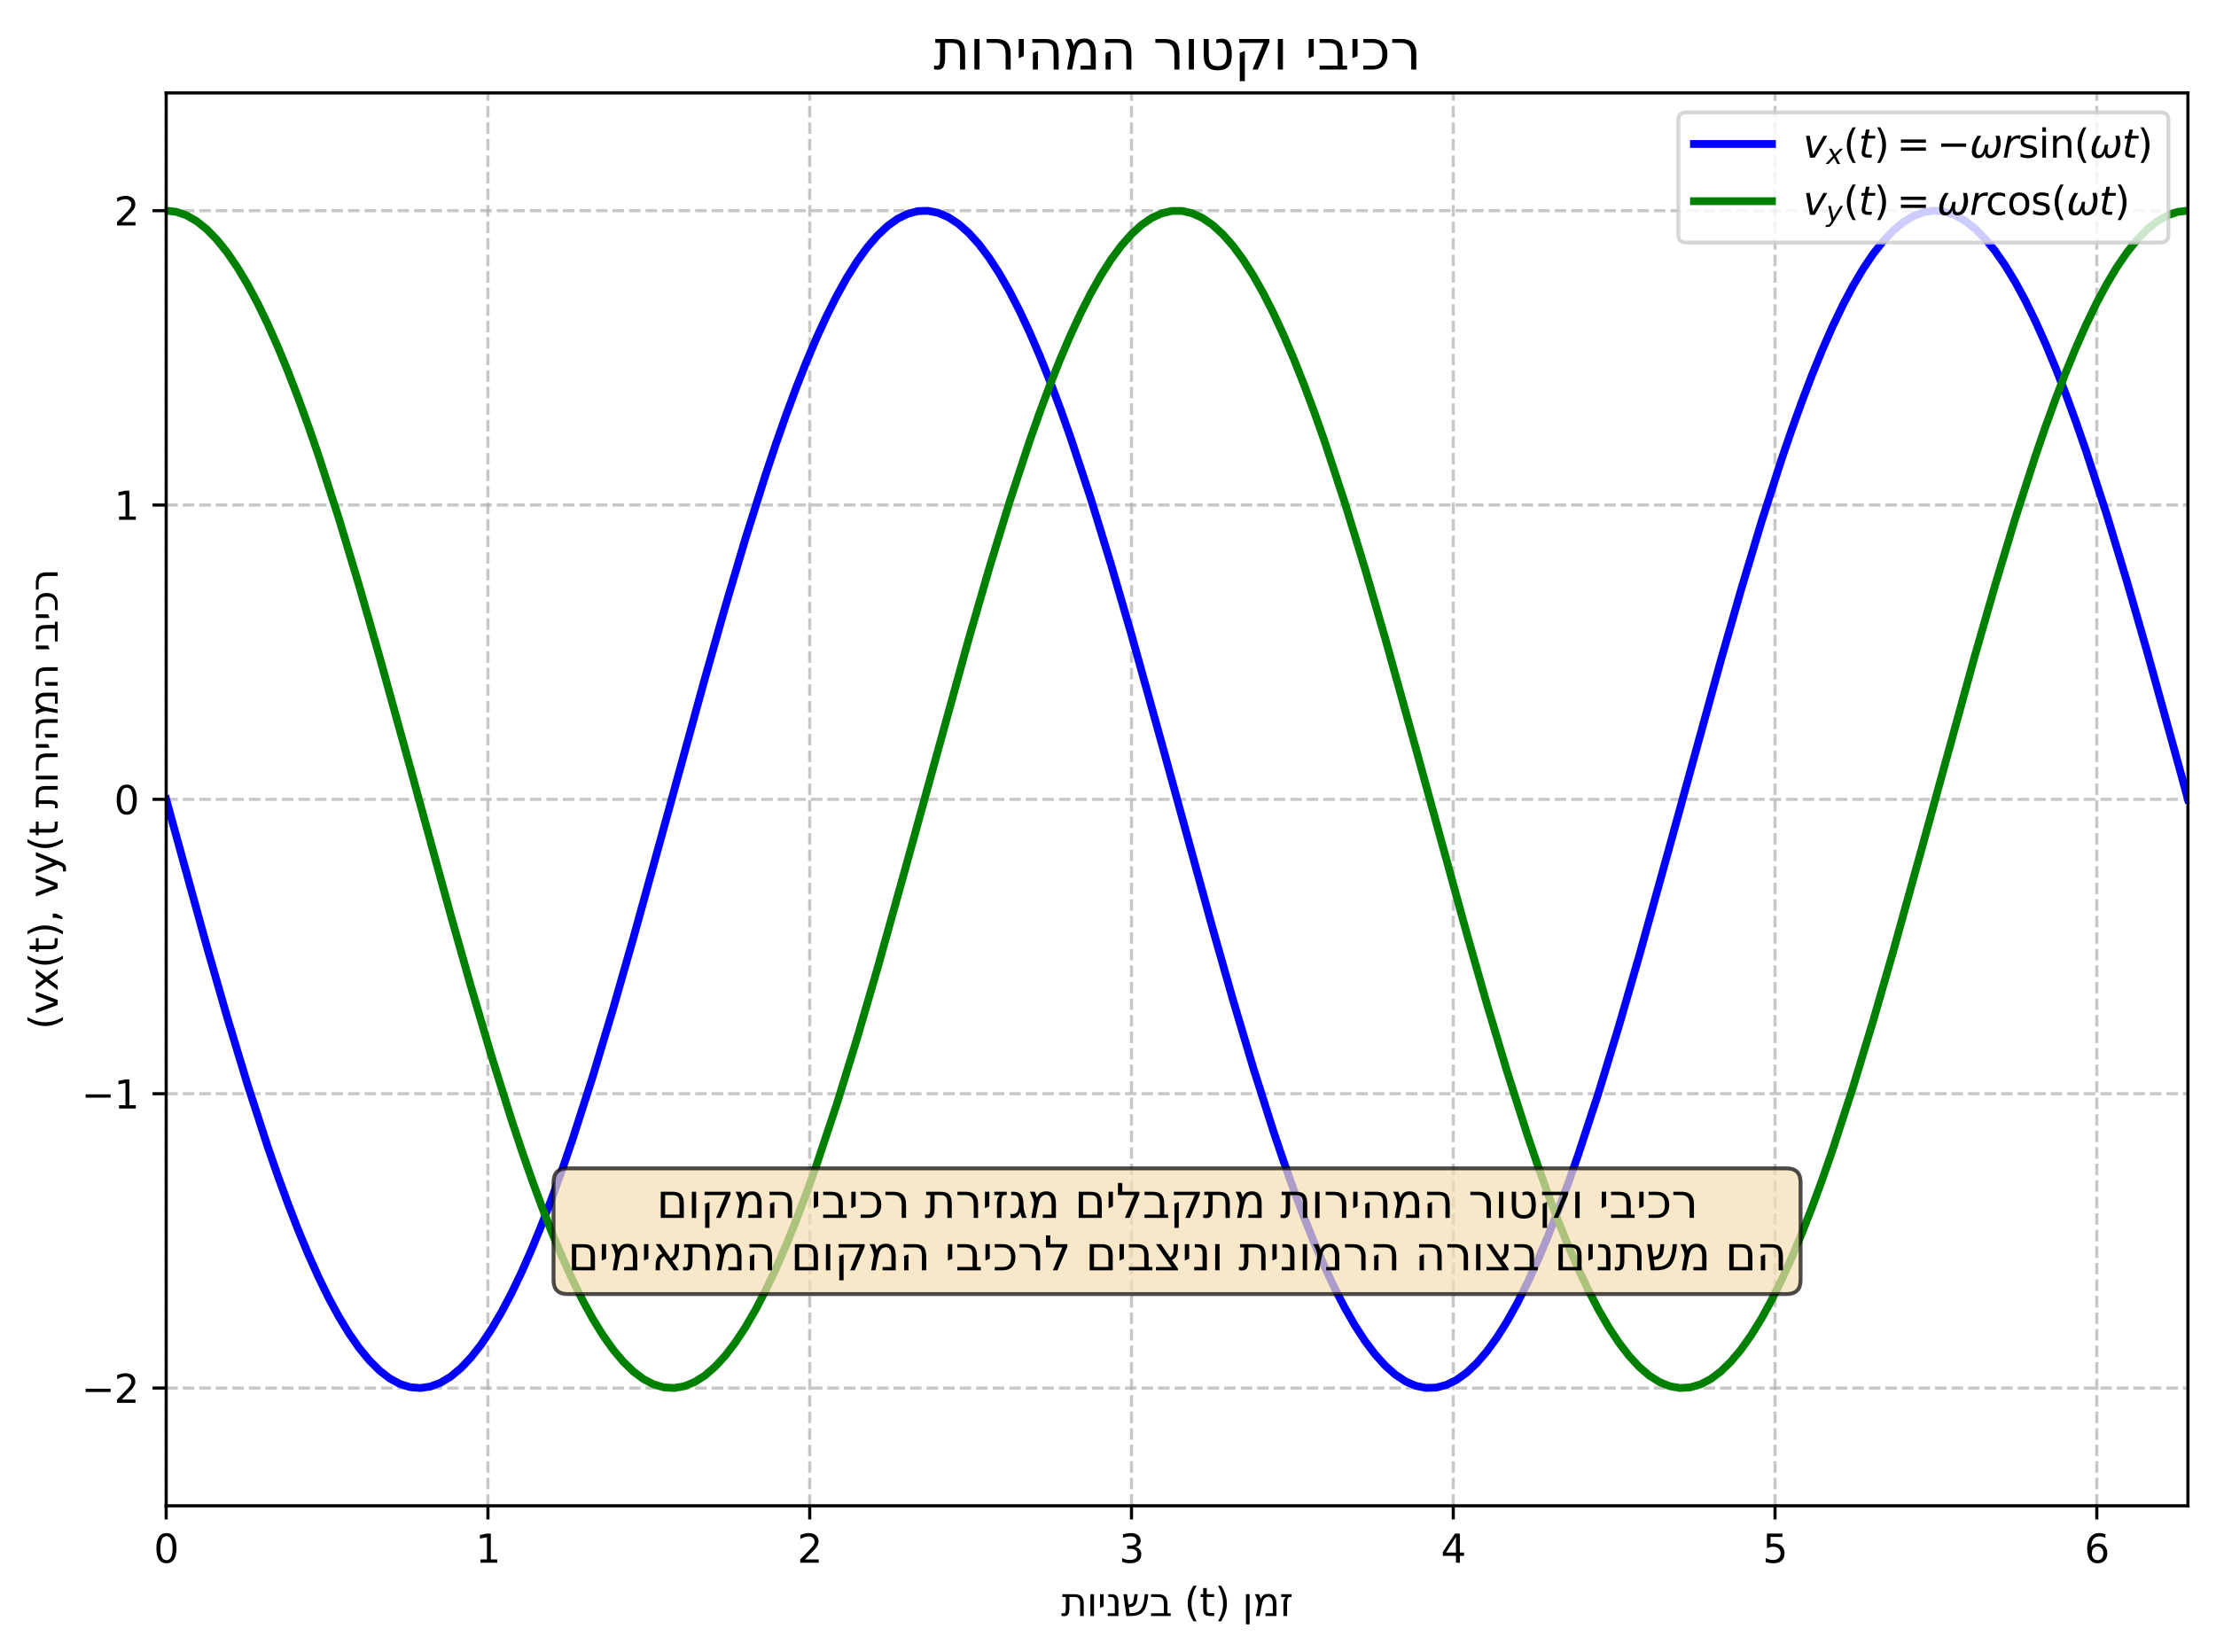 <?xml version="1.0" encoding="utf-8" standalone="no"?>
<!DOCTYPE svg PUBLIC "-//W3C//DTD SVG 1.1//EN"
  "http://www.w3.org/Graphics/SVG/1.1/DTD/svg11.dtd">
<svg xmlns:xlink="http://www.w3.org/1999/xlink" width="568.38pt" height="423.834pt" viewBox="0 0 568.38 423.834" xmlns="http://www.w3.org/2000/svg" version="1.1">
 <defs>
  <style type="text/css">*{stroke-linejoin: round; stroke-linecap: butt}</style>
 </defs>
 <g id="figure_1">
  <g id="patch_1">
   <path d="M 0 423.834 
L 568.38 423.834 
L 568.38 0 
L 0 0 
z
" style="fill: #ffffff"/>
  </g>
  <g id="axes_1">
   <g id="patch_2">
    <path d="M 42.62 386.278 
L 561.18 386.278 
L 561.18 23.838 
L 42.62 23.838 
z
" style="fill: #ffffff"/>
   </g>
   <g id="matplotlib.axis_1">
    <g id="xtick_1">
     <g id="line2d_1">
      <path d="M 42.62 386.278 
L 42.62 23.838 
" clip-path="url(#p54d5c8f6b5)" style="fill: none; stroke-dasharray: 2.96,1.28; stroke-dashoffset: 0; stroke: #b0b0b0; stroke-opacity: 0.7; stroke-width: 0.8"/>
     </g>
     <g id="line2d_2">
      <defs>
       <path id="md431abc8dc" d="M 0 0 
L 0 3.5 
" style="stroke: #000000; stroke-width: 0.8"/>
      </defs>
      <g>
       <use xlink:href="#md431abc8dc" x="42.62" y="386.278" style="stroke: #000000; stroke-width: 0.8"/>
      </g>
     </g>
     <g id="text_1">
      <!-- 0 -->
      <g transform="translate(39.439 400.876) scale(0.1 -0.1)">
       <defs>
        <path id="DejaVuSans-30" d="M 2034 4250 
Q 1547 4250 1301 3770 
Q 1056 3291 1056 2328 
Q 1056 1369 1301 889 
Q 1547 409 2034 409 
Q 2525 409 2770 889 
Q 3016 1369 3016 2328 
Q 3016 3291 2770 3770 
Q 2525 4250 2034 4250 
z
M 2034 4750 
Q 2819 4750 3233 4129 
Q 3647 3509 3647 2328 
Q 3647 1150 3233 529 
Q 2819 -91 2034 -91 
Q 1250 -91 836 529 
Q 422 1150 422 2328 
Q 422 3509 836 4129 
Q 1250 4750 2034 4750 
z
" transform="scale(0.016)"/>
       </defs>
       <use xlink:href="#DejaVuSans-30"/>
      </g>
     </g>
    </g>
    <g id="xtick_2">
     <g id="line2d_3">
      <path d="M 125.152 386.278 
L 125.152 23.838 
" clip-path="url(#p54d5c8f6b5)" style="fill: none; stroke-dasharray: 2.96,1.28; stroke-dashoffset: 0; stroke: #b0b0b0; stroke-opacity: 0.7; stroke-width: 0.8"/>
     </g>
     <g id="line2d_4">
      <g>
       <use xlink:href="#md431abc8dc" x="125.152" y="386.278" style="stroke: #000000; stroke-width: 0.8"/>
      </g>
     </g>
     <g id="text_2">
      <!-- 1 -->
      <g transform="translate(121.97 400.876) scale(0.1 -0.1)">
       <defs>
        <path id="DejaVuSans-31" d="M 794 531 
L 1825 531 
L 1825 4091 
L 703 3866 
L 703 4441 
L 1819 4666 
L 2450 4666 
L 2450 531 
L 3481 531 
L 3481 0 
L 794 0 
L 794 531 
z
" transform="scale(0.016)"/>
       </defs>
       <use xlink:href="#DejaVuSans-31"/>
      </g>
     </g>
    </g>
    <g id="xtick_3">
     <g id="line2d_5">
      <path d="M 207.683 386.278 
L 207.683 23.838 
" clip-path="url(#p54d5c8f6b5)" style="fill: none; stroke-dasharray: 2.96,1.28; stroke-dashoffset: 0; stroke: #b0b0b0; stroke-opacity: 0.7; stroke-width: 0.8"/>
     </g>
     <g id="line2d_6">
      <g>
       <use xlink:href="#md431abc8dc" x="207.683" y="386.278" style="stroke: #000000; stroke-width: 0.8"/>
      </g>
     </g>
     <g id="text_3">
      <!-- 2 -->
      <g transform="translate(204.502 400.876) scale(0.1 -0.1)">
       <defs>
        <path id="DejaVuSans-32" d="M 1228 531 
L 3431 531 
L 3431 0 
L 469 0 
L 469 531 
Q 828 903 1448 1529 
Q 2069 2156 2228 2338 
Q 2531 2678 2651 2914 
Q 2772 3150 2772 3378 
Q 2772 3750 2511 3984 
Q 2250 4219 1831 4219 
Q 1534 4219 1204 4116 
Q 875 4013 500 3803 
L 500 4441 
Q 881 4594 1212 4672 
Q 1544 4750 1819 4750 
Q 2544 4750 2975 4387 
Q 3406 4025 3406 3419 
Q 3406 3131 3298 2873 
Q 3191 2616 2906 2266 
Q 2828 2175 2409 1742 
Q 1991 1309 1228 531 
z
" transform="scale(0.016)"/>
       </defs>
       <use xlink:href="#DejaVuSans-32"/>
      </g>
     </g>
    </g>
    <g id="xtick_4">
     <g id="line2d_7">
      <path d="M 290.214 386.278 
L 290.214 23.838 
" clip-path="url(#p54d5c8f6b5)" style="fill: none; stroke-dasharray: 2.96,1.28; stroke-dashoffset: 0; stroke: #b0b0b0; stroke-opacity: 0.7; stroke-width: 0.8"/>
     </g>
     <g id="line2d_8">
      <g>
       <use xlink:href="#md431abc8dc" x="290.214" y="386.278" style="stroke: #000000; stroke-width: 0.8"/>
      </g>
     </g>
     <g id="text_4">
      <!-- 3 -->
      <g transform="translate(287.033 400.876) scale(0.1 -0.1)">
       <defs>
        <path id="DejaVuSans-33" d="M 2597 2516 
Q 3050 2419 3304 2112 
Q 3559 1806 3559 1356 
Q 3559 666 3084 287 
Q 2609 -91 1734 -91 
Q 1441 -91 1130 -33 
Q 819 25 488 141 
L 488 750 
Q 750 597 1062 519 
Q 1375 441 1716 441 
Q 2309 441 2620 675 
Q 2931 909 2931 1356 
Q 2931 1769 2642 2001 
Q 2353 2234 1838 2234 
L 1294 2234 
L 1294 2753 
L 1863 2753 
Q 2328 2753 2575 2939 
Q 2822 3125 2822 3475 
Q 2822 3834 2567 4026 
Q 2313 4219 1838 4219 
Q 1578 4219 1281 4162 
Q 984 4106 628 3988 
L 628 4550 
Q 988 4650 1302 4700 
Q 1616 4750 1894 4750 
Q 2613 4750 3031 4423 
Q 3450 4097 3450 3541 
Q 3450 3153 3228 2886 
Q 3006 2619 2597 2516 
z
" transform="scale(0.016)"/>
       </defs>
       <use xlink:href="#DejaVuSans-33"/>
      </g>
     </g>
    </g>
    <g id="xtick_5">
     <g id="line2d_9">
      <path d="M 372.746 386.278 
L 372.746 23.838 
" clip-path="url(#p54d5c8f6b5)" style="fill: none; stroke-dasharray: 2.96,1.28; stroke-dashoffset: 0; stroke: #b0b0b0; stroke-opacity: 0.7; stroke-width: 0.8"/>
     </g>
     <g id="line2d_10">
      <g>
       <use xlink:href="#md431abc8dc" x="372.746" y="386.278" style="stroke: #000000; stroke-width: 0.8"/>
      </g>
     </g>
     <g id="text_5">
      <!-- 4 -->
      <g transform="translate(369.565 400.876) scale(0.1 -0.1)">
       <defs>
        <path id="DejaVuSans-34" d="M 2419 4116 
L 825 1625 
L 2419 1625 
L 2419 4116 
z
M 2253 4666 
L 3047 4666 
L 3047 1625 
L 3713 1625 
L 3713 1100 
L 3047 1100 
L 3047 0 
L 2419 0 
L 2419 1100 
L 313 1100 
L 313 1709 
L 2253 4666 
z
" transform="scale(0.016)"/>
       </defs>
       <use xlink:href="#DejaVuSans-34"/>
      </g>
     </g>
    </g>
    <g id="xtick_6">
     <g id="line2d_11">
      <path d="M 455.277 386.278 
L 455.277 23.838 
" clip-path="url(#p54d5c8f6b5)" style="fill: none; stroke-dasharray: 2.96,1.28; stroke-dashoffset: 0; stroke: #b0b0b0; stroke-opacity: 0.7; stroke-width: 0.8"/>
     </g>
     <g id="line2d_12">
      <g>
       <use xlink:href="#md431abc8dc" x="455.277" y="386.278" style="stroke: #000000; stroke-width: 0.8"/>
      </g>
     </g>
     <g id="text_6">
      <!-- 5 -->
      <g transform="translate(452.096 400.876) scale(0.1 -0.1)">
       <defs>
        <path id="DejaVuSans-35" d="M 691 4666 
L 3169 4666 
L 3169 4134 
L 1269 4134 
L 1269 2991 
Q 1406 3038 1543 3061 
Q 1681 3084 1819 3084 
Q 2600 3084 3056 2656 
Q 3513 2228 3513 1497 
Q 3513 744 3044 326 
Q 2575 -91 1722 -91 
Q 1428 -91 1123 -41 
Q 819 9 494 109 
L 494 744 
Q 775 591 1075 516 
Q 1375 441 1709 441 
Q 2250 441 2565 725 
Q 2881 1009 2881 1497 
Q 2881 1984 2565 2268 
Q 2250 2553 1709 2553 
Q 1456 2553 1204 2497 
Q 953 2441 691 2322 
L 691 4666 
z
" transform="scale(0.016)"/>
       </defs>
       <use xlink:href="#DejaVuSans-35"/>
      </g>
     </g>
    </g>
    <g id="xtick_7">
     <g id="line2d_13">
      <path d="M 537.809 386.278 
L 537.809 23.838 
" clip-path="url(#p54d5c8f6b5)" style="fill: none; stroke-dasharray: 2.96,1.28; stroke-dashoffset: 0; stroke: #b0b0b0; stroke-opacity: 0.7; stroke-width: 0.8"/>
     </g>
     <g id="line2d_14">
      <g>
       <use xlink:href="#md431abc8dc" x="537.809" y="386.278" style="stroke: #000000; stroke-width: 0.8"/>
      </g>
     </g>
     <g id="text_7">
      <!-- 6 -->
      <g transform="translate(534.627 400.876) scale(0.1 -0.1)">
       <defs>
        <path id="DejaVuSans-36" d="M 2113 2584 
Q 1688 2584 1439 2293 
Q 1191 2003 1191 1497 
Q 1191 994 1439 701 
Q 1688 409 2113 409 
Q 2538 409 2786 701 
Q 3034 994 3034 1497 
Q 3034 2003 2786 2293 
Q 2538 2584 2113 2584 
z
M 3366 4563 
L 3366 3988 
Q 3128 4100 2886 4159 
Q 2644 4219 2406 4219 
Q 1781 4219 1451 3797 
Q 1122 3375 1075 2522 
Q 1259 2794 1537 2939 
Q 1816 3084 2150 3084 
Q 2853 3084 3261 2657 
Q 3669 2231 3669 1497 
Q 3669 778 3244 343 
Q 2819 -91 2113 -91 
Q 1303 -91 875 529 
Q 447 1150 447 2328 
Q 447 3434 972 4092 
Q 1497 4750 2381 4750 
Q 2619 4750 2861 4703 
Q 3103 4656 3366 4563 
z
" transform="scale(0.016)"/>
       </defs>
       <use xlink:href="#DejaVuSans-36"/>
      </g>
     </g>
    </g>
    <g id="text_8">
     <!-- תוינשב (t) ןמז -->
     <g transform="translate(272.169 414.554) scale(0.1 -0.1)">
      <defs>
       <path id="DejaVuSans-5ea" d="M 3625 1894 
L 3625 0 
L 3044 0 
L 3044 1900 
Q 3044 2131 3028 2286 
Q 3013 2441 2956 2598 
Q 2900 2756 2800 2847 
Q 2700 2938 2525 2995 
Q 2350 3053 2100 3053 
L 1331 3053 
L 1331 1294 
Q 1331 625 1139 300 
Q 947 -25 472 -25 
Q 306 -25 63 25 
L 63 472 
Q 266 428 384 428 
Q 606 428 678 606 
Q 750 784 750 1294 
L 750 3053 
L 209 3053 
L 209 3500 
L 2100 3500 
Q 2547 3500 2848 3395 
Q 3150 3291 3319 3075 
Q 3488 2859 3556 2578 
Q 3625 2297 3625 1894 
z
" transform="scale(0.016)"/>
       <path id="DejaVuSans-5d5" d="M 1163 3500 
L 1163 0 
L 581 0 
L 581 3500 
L 1163 3500 
z
" transform="scale(0.016)"/>
       <path id="DejaVuSans-5d9" d="M 1006 3500 
L 1006 1544 
L 425 1306 
L 425 3500 
L 1006 3500 
z
" transform="scale(0.016)"/>
       <path id="DejaVuSans-5e0" d="M 1394 447 
L 1394 2322 
Q 1394 2706 1237 2879 
Q 1081 3053 750 3053 
L 356 3053 
L 356 3500 
L 750 3500 
Q 1391 3500 1683 3223 
Q 1975 2947 1975 2256 
L 1975 0 
L 275 0 
L 275 447 
L 1394 447 
z
" transform="scale(0.016)"/>
       <path id="DejaVuSans-5e9" d="M 1344 0 
L 756 0 
L 275 3500 
L 853 3500 
L 1081 1853 
Q 1231 1856 1348 1879 
Q 1466 1903 1553 1954 
Q 1641 2006 1703 2061 
Q 1766 2116 1811 2216 
Q 1856 2316 1882 2398 
Q 1909 2481 1932 2626 
Q 1956 2772 1968 2880 
Q 1981 2988 2001 3177 
Q 2022 3366 2041 3500 
L 2556 3500 
Q 2500 2688 2425 2366 
Q 2297 1831 1959 1616 
Q 1663 1425 1141 1406 
L 1275 447 
Q 1581 447 1817 470 
Q 2053 494 2281 556 
Q 2509 619 2676 723 
Q 2844 828 2998 992 
Q 3153 1156 3261 1384 
Q 3369 1613 3456 1920 
Q 3544 2228 3597 2618 
Q 3650 3009 3681 3500 
L 4259 3500 
Q 4203 2981 4137 2587 
Q 4072 2194 3976 1837 
Q 3881 1481 3764 1226 
Q 3647 972 3483 758 
Q 3319 544 3117 408 
Q 2916 272 2648 176 
Q 2381 81 2064 40 
Q 1747 0 1344 0 
z
" transform="scale(0.016)"/>
       <path id="DejaVuSans-5d1" d="M 2325 447 
L 2325 1894 
Q 2325 2128 2308 2283 
Q 2291 2438 2231 2597 
Q 2172 2756 2064 2847 
Q 1956 2938 1767 2995 
Q 1578 3053 1306 3053 
L 275 3053 
L 275 3500 
L 1306 3500 
Q 1691 3500 1967 3428 
Q 2244 3356 2425 3223 
Q 2606 3091 2714 2873 
Q 2822 2656 2864 2397 
Q 2906 2138 2906 1781 
L 2906 447 
L 3425 447 
L 3425 0 
L 275 0 
L 275 447 
L 2325 447 
z
" transform="scale(0.016)"/>
       <path id="DejaVuSans-20" transform="scale(0.016)"/>
       <path id="DejaVuSans-28" d="M 1984 4856 
Q 1566 4138 1362 3434 
Q 1159 2731 1159 2009 
Q 1159 1288 1364 580 
Q 1569 -128 1984 -844 
L 1484 -844 
Q 1016 -109 783 600 
Q 550 1309 550 2009 
Q 550 2706 781 3412 
Q 1013 4119 1484 4856 
L 1984 4856 
z
" transform="scale(0.016)"/>
       <path id="DejaVuSans-74" d="M 1172 4494 
L 1172 3500 
L 2356 3500 
L 2356 3053 
L 1172 3053 
L 1172 1153 
Q 1172 725 1289 603 
Q 1406 481 1766 481 
L 2356 481 
L 2356 0 
L 1766 0 
Q 1100 0 847 248 
Q 594 497 594 1153 
L 594 3053 
L 172 3053 
L 172 3500 
L 594 3500 
L 594 4494 
L 1172 4494 
z
" transform="scale(0.016)"/>
       <path id="DejaVuSans-29" d="M 513 4856 
L 1013 4856 
Q 1481 4119 1714 3412 
Q 1947 2706 1947 2009 
Q 1947 1309 1714 600 
Q 1481 -109 1013 -844 
L 513 -844 
Q 928 -128 1133 580 
Q 1338 1288 1338 2009 
Q 1338 2731 1133 3434 
Q 928 4138 513 4856 
z
" transform="scale(0.016)"/>
       <path id="DejaVuSans-5df" d="M 1163 3500 
L 1163 -1331 
L 581 -1331 
L 581 3500 
L 1163 3500 
z
" transform="scale(0.016)"/>
       <path id="DejaVuSans-5de" d="M 275 3500 
L 953 3500 
Q 966 3466 1069 3220 
Q 1172 2975 1241 2731 
Q 1328 2950 1448 3106 
Q 1569 3263 1687 3347 
Q 1806 3431 1959 3478 
Q 2113 3525 2231 3537 
Q 2350 3550 2509 3550 
Q 3766 3550 3766 1894 
L 3766 0 
L 2009 0 
L 2009 444 
L 3184 444 
L 3184 1894 
Q 3184 2503 2993 2795 
Q 2803 3088 2500 3088 
Q 1938 3088 1669 2588 
Q 1519 2303 1388 1659 
Q 1381 1616 1366 1544 
L 1059 0 
L 478 0 
L 728 1306 
Q 738 1356 761 1470 
Q 784 1584 792 1626 
Q 800 1669 811 1748 
Q 822 1828 826 1889 
Q 831 1950 831 2019 
Q 831 2219 686 2630 
Q 541 3041 275 3500 
z
" transform="scale(0.016)"/>
       <path id="DejaVuSans-5d6" d="M 1941 3500 
L 1941 3053 
L 1691 3053 
Q 1419 3053 1317 2811 
Q 1216 2569 1216 1978 
L 1216 0 
L 634 0 
L 634 1978 
Q 634 2375 754 2653 
Q 875 2931 1050 3053 
L 275 3053 
L 275 3500 
L 1941 3500 
z
" transform="scale(0.016)"/>
      </defs>
      <use xlink:href="#DejaVuSans-5ea"/>
      <use xlink:href="#DejaVuSans-5d5" transform="translate(65.723 0)"/>
      <use xlink:href="#DejaVuSans-5d9" transform="translate(92.969 0)"/>
      <use xlink:href="#DejaVuSans-5e0" transform="translate(115.332 0)"/>
      <use xlink:href="#DejaVuSans-5e9" transform="translate(155.371 0)"/>
      <use xlink:href="#DejaVuSans-5d1" transform="translate(226.221 0)"/>
      <use xlink:href="#DejaVuSans-20" transform="translate(284.033 0)"/>
      <use xlink:href="#DejaVuSans-28" transform="translate(315.82 0)"/>
      <use xlink:href="#DejaVuSans-74" transform="translate(354.834 0)"/>
      <use xlink:href="#DejaVuSans-29" transform="translate(394.043 0)"/>
      <use xlink:href="#DejaVuSans-20" transform="translate(433.057 0)"/>
      <use xlink:href="#DejaVuSans-5df" transform="translate(464.844 0)"/>
      <use xlink:href="#DejaVuSans-5de" transform="translate(492.09 0)"/>
      <use xlink:href="#DejaVuSans-5d6" transform="translate(560.01 0)"/>
     </g>
    </g>
   </g>
   <g id="matplotlib.axis_2">
    <g id="ytick_1">
     <g id="line2d_15">
      <path d="M 42.62 356.074 
L 561.18 356.074 
" clip-path="url(#p54d5c8f6b5)" style="fill: none; stroke-dasharray: 2.96,1.28; stroke-dashoffset: 0; stroke: #b0b0b0; stroke-opacity: 0.7; stroke-width: 0.8"/>
     </g>
     <g id="line2d_16">
      <defs>
       <path id="m26a327be3a" d="M 0 0 
L -3.5 0 
" style="stroke: #000000; stroke-width: 0.8"/>
      </defs>
      <g>
       <use xlink:href="#m26a327be3a" x="42.62" y="356.074" style="stroke: #000000; stroke-width: 0.8"/>
      </g>
     </g>
     <g id="text_9">
      <!-- −2 -->
      <g transform="translate(20.878 359.874) scale(0.1 -0.1)">
       <defs>
        <path id="DejaVuSans-2212" d="M 678 2272 
L 4684 2272 
L 4684 1741 
L 678 1741 
L 678 2272 
z
" transform="scale(0.016)"/>
       </defs>
       <use xlink:href="#DejaVuSans-2212"/>
       <use xlink:href="#DejaVuSans-32" transform="translate(83.789 0)"/>
      </g>
     </g>
    </g>
    <g id="ytick_2">
     <g id="line2d_17">
      <path d="M 42.62 280.566 
L 561.18 280.566 
" clip-path="url(#p54d5c8f6b5)" style="fill: none; stroke-dasharray: 2.96,1.28; stroke-dashoffset: 0; stroke: #b0b0b0; stroke-opacity: 0.7; stroke-width: 0.8"/>
     </g>
     <g id="line2d_18">
      <g>
       <use xlink:href="#m26a327be3a" x="42.62" y="280.566" style="stroke: #000000; stroke-width: 0.8"/>
      </g>
     </g>
     <g id="text_10">
      <!-- −1 -->
      <g transform="translate(20.878 284.365) scale(0.1 -0.1)">
       <use xlink:href="#DejaVuSans-2212"/>
       <use xlink:href="#DejaVuSans-31" transform="translate(83.789 0)"/>
      </g>
     </g>
    </g>
    <g id="ytick_3">
     <g id="line2d_19">
      <path d="M 42.62 205.058 
L 561.18 205.058 
" clip-path="url(#p54d5c8f6b5)" style="fill: none; stroke-dasharray: 2.96,1.28; stroke-dashoffset: 0; stroke: #b0b0b0; stroke-opacity: 0.7; stroke-width: 0.8"/>
     </g>
     <g id="line2d_20">
      <g>
       <use xlink:href="#m26a327be3a" x="42.62" y="205.058" style="stroke: #000000; stroke-width: 0.8"/>
      </g>
     </g>
     <g id="text_11">
      <!-- 0 -->
      <g transform="translate(29.258 208.857) scale(0.1 -0.1)">
       <use xlink:href="#DejaVuSans-30"/>
      </g>
     </g>
    </g>
    <g id="ytick_4">
     <g id="line2d_21">
      <path d="M 42.62 129.549 
L 561.18 129.549 
" clip-path="url(#p54d5c8f6b5)" style="fill: none; stroke-dasharray: 2.96,1.28; stroke-dashoffset: 0; stroke: #b0b0b0; stroke-opacity: 0.7; stroke-width: 0.8"/>
     </g>
     <g id="line2d_22">
      <g>
       <use xlink:href="#m26a327be3a" x="42.62" y="129.549" style="stroke: #000000; stroke-width: 0.8"/>
      </g>
     </g>
     <g id="text_12">
      <!-- 1 -->
      <g transform="translate(29.258 133.349) scale(0.1 -0.1)">
       <use xlink:href="#DejaVuSans-31"/>
      </g>
     </g>
    </g>
    <g id="ytick_5">
     <g id="line2d_23">
      <path d="M 42.62 54.041 
L 561.18 54.041 
" clip-path="url(#p54d5c8f6b5)" style="fill: none; stroke-dasharray: 2.96,1.28; stroke-dashoffset: 0; stroke: #b0b0b0; stroke-opacity: 0.7; stroke-width: 0.8"/>
     </g>
     <g id="line2d_24">
      <g>
       <use xlink:href="#m26a327be3a" x="42.62" y="54.041" style="stroke: #000000; stroke-width: 0.8"/>
      </g>
     </g>
     <g id="text_13">
      <!-- 2 -->
      <g transform="translate(29.258 57.84) scale(0.1 -0.1)">
       <use xlink:href="#DejaVuSans-32"/>
      </g>
     </g>
    </g>
    <g id="text_14">
     <!-- (vx(t), vy(t תוריהמה יביכר -->
     <g transform="translate(14.798 264.086) rotate(-90) scale(0.1 -0.1)">
      <defs>
       <path id="DejaVuSans-76" d="M 191 3500 
L 800 3500 
L 1894 563 
L 2988 3500 
L 3597 3500 
L 2284 0 
L 1503 0 
L 191 3500 
z
" transform="scale(0.016)"/>
       <path id="DejaVuSans-78" d="M 3513 3500 
L 2247 1797 
L 3578 0 
L 2900 0 
L 1881 1375 
L 863 0 
L 184 0 
L 1544 1831 
L 300 3500 
L 978 3500 
L 1906 2253 
L 2834 3500 
L 3513 3500 
z
" transform="scale(0.016)"/>
       <path id="DejaVuSans-2c" d="M 750 794 
L 1409 794 
L 1409 256 
L 897 -744 
L 494 -744 
L 750 256 
L 750 794 
z
" transform="scale(0.016)"/>
       <path id="DejaVuSans-79" d="M 2059 -325 
Q 1816 -950 1584 -1140 
Q 1353 -1331 966 -1331 
L 506 -1331 
L 506 -850 
L 844 -850 
Q 1081 -850 1212 -737 
Q 1344 -625 1503 -206 
L 1606 56 
L 191 3500 
L 800 3500 
L 1894 763 
L 2988 3500 
L 3597 3500 
L 2059 -325 
z
" transform="scale(0.016)"/>
       <path id="DejaVuSans-5e8" d="M 3031 1781 
L 3031 0 
L 2450 0 
L 2450 1781 
Q 2450 2009 2417 2193 
Q 2384 2378 2304 2542 
Q 2225 2706 2100 2815 
Q 1975 2925 1778 2989 
Q 1581 3053 1325 3053 
L 275 3053 
L 275 3500 
L 1322 3500 
Q 1716 3500 2014 3417 
Q 2313 3334 2503 3189 
Q 2694 3044 2814 2823 
Q 2934 2603 2982 2351 
Q 3031 2100 3031 1781 
z
" transform="scale(0.016)"/>
       <path id="DejaVuSans-5d4" d="M 1225 2138 
L 1225 0 
L 647 0 
L 647 1900 
L 1225 2138 
z
M 3600 1781 
L 3600 0 
L 3022 0 
L 3022 1900 
Q 3022 2575 2820 2814 
Q 2619 3053 2038 3053 
L 581 3053 
L 581 3500 
L 2031 3500 
Q 2897 3500 3248 3109 
Q 3600 2719 3600 1781 
z
" transform="scale(0.016)"/>
       <path id="DejaVuSans-5db" d="M 275 3500 
L 1350 3500 
Q 1716 3500 2008 3400 
Q 2300 3300 2487 3133 
Q 2675 2966 2800 2737 
Q 2925 2509 2978 2264 
Q 3031 2019 3031 1750 
Q 3031 1481 2978 1236 
Q 2925 991 2800 762 
Q 2675 534 2487 367 
Q 2300 200 2008 100 
Q 1716 0 1350 0 
L 275 0 
L 275 444 
L 1350 444 
Q 1663 444 1883 541 
Q 2103 638 2225 820 
Q 2347 1003 2400 1229 
Q 2453 1456 2453 1750 
Q 2453 2044 2400 2270 
Q 2347 2497 2225 2680 
Q 2103 2863 1883 2959 
Q 1663 3056 1350 3056 
L 275 3056 
L 275 3500 
z
" transform="scale(0.016)"/>
      </defs>
      <use xlink:href="#DejaVuSans-28"/>
      <use xlink:href="#DejaVuSans-76" transform="translate(39.014 0)"/>
      <use xlink:href="#DejaVuSans-78" transform="translate(98.193 0)"/>
      <use xlink:href="#DejaVuSans-28" transform="translate(157.373 0)"/>
      <use xlink:href="#DejaVuSans-74" transform="translate(196.387 0)"/>
      <use xlink:href="#DejaVuSans-29" transform="translate(235.596 0)"/>
      <use xlink:href="#DejaVuSans-2c" transform="translate(274.609 0)"/>
      <use xlink:href="#DejaVuSans-20" transform="translate(306.396 0)"/>
      <use xlink:href="#DejaVuSans-76" transform="translate(338.184 0)"/>
      <use xlink:href="#DejaVuSans-79" transform="translate(397.363 0)"/>
      <use xlink:href="#DejaVuSans-28" transform="translate(456.543 0)"/>
      <use xlink:href="#DejaVuSans-74" transform="translate(495.557 0)"/>
      <use xlink:href="#DejaVuSans-20" transform="translate(534.766 0)"/>
      <use xlink:href="#DejaVuSans-5ea" transform="translate(566.553 0)"/>
      <use xlink:href="#DejaVuSans-5d5" transform="translate(632.275 0)"/>
      <use xlink:href="#DejaVuSans-5e8" transform="translate(659.521 0)"/>
      <use xlink:href="#DejaVuSans-5d9" transform="translate(715.967 0)"/>
      <use xlink:href="#DejaVuSans-5d4" transform="translate(738.33 0)"/>
      <use xlink:href="#DejaVuSans-5de" transform="translate(803.662 0)"/>
      <use xlink:href="#DejaVuSans-5d4" transform="translate(871.582 0)"/>
      <use xlink:href="#DejaVuSans-20" transform="translate(936.914 0)"/>
      <use xlink:href="#DejaVuSans-5d9" transform="translate(968.701 0)"/>
      <use xlink:href="#DejaVuSans-5d1" transform="translate(991.064 0)"/>
      <use xlink:href="#DejaVuSans-5d9" transform="translate(1048.877 0)"/>
      <use xlink:href="#DejaVuSans-5db" transform="translate(1071.24 0)"/>
      <use xlink:href="#DejaVuSans-5e8" transform="translate(1124.121 0)"/>
     </g>
    </g>
   </g>
   <g id="line2d_25">
    <path d="M 42.62 205.058 
L 53.044 242.799 
L 58.255 260.917 
L 63.467 278.145 
L 68.679 294.208 
L 71.284 301.723 
L 73.89 308.852 
L 76.496 315.568 
L 79.102 321.843 
L 81.708 327.652 
L 84.314 332.973 
L 86.919 337.783 
L 89.525 342.065 
L 92.131 345.801 
L 94.737 348.975 
L 97.343 351.576 
L 99.949 353.593 
L 102.554 355.017 
L 105.16 355.844 
L 107.766 356.07 
L 110.372 355.694 
L 112.978 354.717 
L 115.584 353.144 
L 118.189 350.98 
L 120.795 348.235 
L 123.401 344.919 
L 126.007 341.045 
L 128.613 336.63 
L 131.219 331.689 
L 133.824 326.244 
L 136.43 320.316 
L 139.036 313.929 
L 141.642 307.108 
L 144.248 299.879 
L 146.853 292.273 
L 152.065 276.049 
L 157.277 258.695 
L 162.488 240.486 
L 170.306 212.207 
L 180.729 174.282 
L 185.941 155.904 
L 191.153 138.309 
L 196.364 121.778 
L 198.97 113.994 
L 201.576 106.573 
L 204.182 99.545 
L 206.788 92.937 
L 209.393 86.776 
L 211.999 81.087 
L 214.605 75.892 
L 217.211 71.212 
L 219.817 67.065 
L 222.423 63.468 
L 225.028 60.436 
L 227.634 57.981 
L 230.24 56.111 
L 232.846 54.836 
L 235.452 54.159 
L 238.057 54.083 
L 240.663 54.61 
L 243.269 55.736 
L 245.875 57.458 
L 248.481 59.768 
L 251.087 62.657 
L 253.692 66.114 
L 256.298 70.124 
L 258.904 74.673 
L 261.51 79.741 
L 264.116 85.309 
L 266.722 91.354 
L 269.327 97.852 
L 271.933 104.778 
L 274.539 112.104 
L 279.751 127.835 
L 284.962 144.798 
L 290.174 162.72 
L 297.992 190.775 
L 311.021 238.164 
L 316.232 256.46 
L 321.444 273.936 
L 326.656 290.316 
L 329.262 298.012 
L 331.867 305.338 
L 334.473 312.263 
L 337.079 318.762 
L 339.685 324.807 
L 342.291 330.375 
L 344.896 335.443 
L 347.502 339.991 
L 350.108 344.002 
L 352.714 347.459 
L 355.32 350.348 
L 357.926 352.658 
L 360.531 354.379 
L 363.137 355.506 
L 365.743 356.032 
L 368.349 355.957 
L 370.955 355.28 
L 373.561 354.004 
L 376.166 352.135 
L 378.772 349.679 
L 381.378 346.647 
L 383.984 343.051 
L 386.59 338.904 
L 389.196 334.224 
L 391.801 329.029 
L 394.407 323.339 
L 397.013 317.179 
L 399.619 310.571 
L 402.225 303.543 
L 404.831 296.122 
L 410.042 280.222 
L 415.254 263.125 
L 420.466 245.102 
L 428.283 216.966 
L 441.312 169.63 
L 446.524 151.421 
L 451.735 134.066 
L 456.947 117.842 
L 459.553 110.236 
L 462.159 103.008 
L 464.765 96.187 
L 467.37 89.799 
L 469.976 83.871 
L 472.582 78.426 
L 475.188 73.486 
L 477.794 69.07 
L 480.4 65.197 
L 483.005 61.881 
L 485.611 59.136 
L 488.217 56.972 
L 490.823 55.399 
L 493.429 54.422 
L 496.035 54.046 
L 498.64 54.272 
L 501.246 55.098 
L 503.852 56.523 
L 506.458 58.54 
L 509.064 61.141 
L 511.67 64.315 
L 514.275 68.051 
L 516.881 72.332 
L 519.487 77.143 
L 522.093 82.464 
L 524.699 88.273 
L 527.305 94.548 
L 529.91 101.263 
L 532.516 108.393 
L 535.122 115.907 
L 540.334 131.971 
L 545.545 149.199 
L 550.757 167.317 
L 558.574 195.528 
L 561.18 205.058 
L 561.18 205.058 
" clip-path="url(#p54d5c8f6b5)" style="fill: none; stroke: #0000ff; stroke-width: 2; stroke-linecap: square"/>
   </g>
   <g id="line2d_26">
    <path d="M 42.62 54.041 
L 45.226 54.342 
L 47.832 55.244 
L 50.438 56.743 
L 53.044 58.833 
L 55.649 61.506 
L 58.255 64.752 
L 60.861 68.556 
L 63.467 72.905 
L 66.073 77.781 
L 68.679 83.164 
L 71.284 89.032 
L 73.89 95.364 
L 76.496 102.133 
L 79.102 109.311 
L 81.708 116.872 
L 86.919 133.016 
L 92.131 150.308 
L 97.343 168.472 
L 105.16 196.718 
L 115.584 234.666 
L 120.795 253.083 
L 126.007 270.735 
L 131.219 287.341 
L 133.824 295.168 
L 136.43 302.636 
L 139.036 309.715 
L 141.642 316.377 
L 144.248 322.595 
L 146.853 328.344 
L 149.459 333.602 
L 152.065 338.348 
L 154.671 342.562 
L 157.277 346.228 
L 159.883 349.332 
L 162.488 351.86 
L 165.094 353.803 
L 167.7 355.153 
L 170.306 355.905 
L 172.912 356.056 
L 175.518 355.604 
L 178.123 354.553 
L 180.729 352.905 
L 183.335 350.668 
L 185.941 347.851 
L 188.547 344.465 
L 191.153 340.523 
L 193.758 336.04 
L 196.364 331.036 
L 198.97 325.529 
L 201.576 319.543 
L 204.182 313.1 
L 206.788 306.226 
L 209.393 298.949 
L 214.605 283.302 
L 219.817 266.409 
L 225.028 248.539 
L 232.846 220.527 
L 248.481 163.865 
L 253.692 145.892 
L 258.904 128.862 
L 264.116 113.046 
L 266.722 105.672 
L 269.327 98.695 
L 271.933 92.142 
L 274.539 86.039 
L 277.145 80.41 
L 279.751 75.278 
L 282.357 70.664 
L 284.962 66.585 
L 287.568 63.058 
L 290.174 60.097 
L 292.78 57.715 
L 295.386 55.919 
L 297.992 54.718 
L 300.597 54.116 
L 303.203 54.116 
L 305.809 54.718 
L 308.415 55.919 
L 311.021 57.715 
L 313.627 60.097 
L 316.232 63.058 
L 318.838 66.585 
L 321.444 70.664 
L 324.05 75.278 
L 326.656 80.41 
L 329.262 86.039 
L 331.867 92.142 
L 334.473 98.695 
L 337.079 105.672 
L 339.685 113.046 
L 344.896 128.862 
L 350.108 145.892 
L 355.32 163.865 
L 363.137 191.962 
L 376.166 239.326 
L 381.378 257.579 
L 386.59 274.995 
L 391.801 291.297 
L 394.407 298.949 
L 397.013 306.226 
L 399.619 313.1 
L 402.225 319.543 
L 404.831 325.529 
L 407.436 331.036 
L 410.042 336.04 
L 412.648 340.523 
L 415.254 344.465 
L 417.86 347.851 
L 420.466 350.668 
L 423.071 352.905 
L 425.677 354.553 
L 428.283 355.604 
L 430.889 356.056 
L 433.495 355.905 
L 436.101 355.153 
L 438.706 353.803 
L 441.312 351.86 
L 443.918 349.332 
L 446.524 346.228 
L 449.13 342.562 
L 451.735 338.348 
L 454.341 333.602 
L 456.947 328.344 
L 459.553 322.595 
L 462.159 316.377 
L 464.765 309.715 
L 467.37 302.636 
L 469.976 295.168 
L 475.188 279.186 
L 480.4 262.022 
L 485.611 243.952 
L 493.429 215.777 
L 506.458 168.472 
L 511.67 150.308 
L 516.881 133.016 
L 522.093 116.872 
L 524.699 109.311 
L 527.305 102.133 
L 529.91 95.364 
L 532.516 89.032 
L 535.122 83.164 
L 537.728 77.781 
L 540.334 72.905 
L 542.94 68.556 
L 545.545 64.752 
L 548.151 61.506 
L 550.757 58.833 
L 553.363 56.743 
L 555.969 55.244 
L 558.574 54.342 
L 561.18 54.041 
L 561.18 54.041 
" clip-path="url(#p54d5c8f6b5)" style="fill: none; stroke: #008000; stroke-width: 2; stroke-linecap: square"/>
   </g>
   <g id="patch_3">
    <path d="M 42.62 386.278 
L 42.62 23.838 
" style="fill: none; stroke: #000000; stroke-width: 0.8; stroke-linejoin: miter; stroke-linecap: square"/>
   </g>
   <g id="patch_4">
    <path d="M 561.18 386.278 
L 561.18 23.838 
" style="fill: none; stroke: #000000; stroke-width: 0.8; stroke-linejoin: miter; stroke-linecap: square"/>
   </g>
   <g id="patch_5">
    <path d="M 42.62 386.278 
L 561.18 386.278 
" style="fill: none; stroke: #000000; stroke-width: 0.8; stroke-linejoin: miter; stroke-linecap: square"/>
   </g>
   <g id="patch_6">
    <path d="M 42.62 23.838 
L 561.18 23.838 
" style="fill: none; stroke: #000000; stroke-width: 0.8; stroke-linejoin: miter; stroke-linecap: square"/>
   </g>
   <g id="text_15">
    <g id="patch_7">
     <path d="M 145.57 331.967 
L 458.23 331.967 
Q 461.83 331.967 461.83 328.367 
L 461.83 303.316 
Q 461.83 299.716 458.23 299.716 
L 145.57 299.716 
Q 141.97 299.716 141.97 303.316 
L 141.97 328.367 
Q 141.97 331.967 145.57 331.967 
z
" style="fill: #f5deb3; opacity: 0.7; stroke: #000000; stroke-linejoin: miter"/>
    </g>
    <!-- םוקמה יביכר תריזגמ םילבקתמ תוריהמה רוטקו יביכר -->
    <g transform="translate(168.365 312.434) scale(0.12 -0.12)">
     <defs>
      <path id="DejaVuSans-5dd" d="M 3666 0 
L 581 0 
L 581 3500 
L 2091 3500 
Q 2531 3500 2831 3409 
Q 3131 3319 3317 3117 
Q 3503 2916 3584 2620 
Q 3666 2325 3666 1894 
L 3666 0 
z
M 1163 3053 
L 1163 447 
L 3084 447 
L 3084 1978 
Q 3084 2597 2881 2825 
Q 2678 3053 2100 3053 
L 1163 3053 
z
" transform="scale(0.016)"/>
      <path id="DejaVuSans-5e7" d="M 1238 -1331 
L 1238 2138 
L 656 1900 
L 656 -1331 
L 1238 -1331 
z
M 2116 0 
L 3378 3053 
L 581 3053 
L 581 3497 
L 4053 3497 
L 4053 3153 
L 2725 0 
L 2116 0 
z
" transform="scale(0.016)"/>
      <path id="DejaVuSans-5d2" d="M 1997 1894 
Q 1997 1444 2105 944 
Q 2213 444 2453 0 
L 1831 0 
Q 1650 422 1572 772 
Q 1469 519 1359 358 
Q 1250 197 1125 112 
Q 1000 28 875 -1 
Q 750 -31 578 -31 
Q 434 -31 275 13 
L 275 541 
Q 381 509 494 509 
Q 631 509 739 529 
Q 847 550 981 631 
Q 1116 713 1203 855 
Q 1291 997 1353 1262 
Q 1416 1528 1416 1894 
Q 1416 2366 1336 2617 
Q 1256 2869 1098 2961 
Q 941 3053 653 3053 
L 372 3053 
L 372 3500 
L 672 3500 
Q 1363 3500 1680 3119 
Q 1997 2738 1997 1894 
z
" transform="scale(0.016)"/>
      <path id="DejaVuSans-5dc" d="M 1203 0 
L 2466 3053 
L 275 3053 
L 275 4666 
L 859 4666 
L 859 3500 
L 3150 3497 
L 3141 3153 
L 1813 0 
L 1203 0 
z
" transform="scale(0.016)"/>
      <path id="DejaVuSans-5d8" d="M 1156 3500 
L 1156 1663 
Q 1156 1300 1226 1047 
Q 1297 794 1436 651 
Q 1575 509 1756 446 
Q 1938 384 2188 384 
Q 2438 384 2619 446 
Q 2800 509 2939 651 
Q 3078 794 3148 1047 
Q 3219 1300 3219 1663 
Q 3219 2016 3189 2261 
Q 3159 2506 3084 2701 
Q 3009 2897 2868 2992 
Q 2728 3088 2519 3088 
Q 2313 3088 2022 2994 
L 2022 3441 
Q 2378 3534 2650 3534 
Q 2969 3534 3194 3407 
Q 3419 3281 3550 3032 
Q 3681 2784 3739 2456 
Q 3797 2128 3797 1688 
Q 3797 750 3403 329 
Q 3009 -91 2187 -91 
Q 1366 -91 972 329 
Q 578 750 578 1688 
L 578 3500 
L 1156 3500 
z
" transform="scale(0.016)"/>
     </defs>
     <use xlink:href="#DejaVuSans-5dd"/>
     <use xlink:href="#DejaVuSans-5d5" transform="translate(66.357 0)"/>
     <use xlink:href="#DejaVuSans-5e7" transform="translate(93.604 0)"/>
     <use xlink:href="#DejaVuSans-5de" transform="translate(164.551 0)"/>
     <use xlink:href="#DejaVuSans-5d4" transform="translate(232.471 0)"/>
     <use xlink:href="#DejaVuSans-20" transform="translate(297.803 0)"/>
     <use xlink:href="#DejaVuSans-5d9" transform="translate(329.59 0)"/>
     <use xlink:href="#DejaVuSans-5d1" transform="translate(351.953 0)"/>
     <use xlink:href="#DejaVuSans-5d9" transform="translate(409.766 0)"/>
     <use xlink:href="#DejaVuSans-5db" transform="translate(432.129 0)"/>
     <use xlink:href="#DejaVuSans-5e8" transform="translate(485.01 0)"/>
     <use xlink:href="#DejaVuSans-20" transform="translate(541.455 0)"/>
     <use xlink:href="#DejaVuSans-5ea" transform="translate(573.242 0)"/>
     <use xlink:href="#DejaVuSans-5e8" transform="translate(638.965 0)"/>
     <use xlink:href="#DejaVuSans-5d9" transform="translate(695.41 0)"/>
     <use xlink:href="#DejaVuSans-5d6" transform="translate(717.773 0)"/>
     <use xlink:href="#DejaVuSans-5d2" transform="translate(752.393 0)"/>
     <use xlink:href="#DejaVuSans-5de" transform="translate(793.604 0)"/>
     <use xlink:href="#DejaVuSans-20" transform="translate(861.523 0)"/>
     <use xlink:href="#DejaVuSans-5dd" transform="translate(893.311 0)"/>
     <use xlink:href="#DejaVuSans-5d9" transform="translate(959.668 0)"/>
     <use xlink:href="#DejaVuSans-5dc" transform="translate(982.031 0)"/>
     <use xlink:href="#DejaVuSans-5d1" transform="translate(1038.867 0)"/>
     <use xlink:href="#DejaVuSans-5e7" transform="translate(1096.68 0)"/>
     <use xlink:href="#DejaVuSans-5ea" transform="translate(1167.627 0)"/>
     <use xlink:href="#DejaVuSans-5de" transform="translate(1233.35 0)"/>
     <use xlink:href="#DejaVuSans-20" transform="translate(1301.27 0)"/>
     <use xlink:href="#DejaVuSans-5ea" transform="translate(1333.057 0)"/>
     <use xlink:href="#DejaVuSans-5d5" transform="translate(1398.779 0)"/>
     <use xlink:href="#DejaVuSans-5e8" transform="translate(1426.025 0)"/>
     <use xlink:href="#DejaVuSans-5d9" transform="translate(1482.471 0)"/>
     <use xlink:href="#DejaVuSans-5d4" transform="translate(1504.834 0)"/>
     <use xlink:href="#DejaVuSans-5de" transform="translate(1570.166 0)"/>
     <use xlink:href="#DejaVuSans-5d4" transform="translate(1638.086 0)"/>
     <use xlink:href="#DejaVuSans-20" transform="translate(1703.418 0)"/>
     <use xlink:href="#DejaVuSans-5e8" transform="translate(1735.205 0)"/>
     <use xlink:href="#DejaVuSans-5d5" transform="translate(1791.65 0)"/>
     <use xlink:href="#DejaVuSans-5d8" transform="translate(1818.896 0)"/>
     <use xlink:href="#DejaVuSans-5e7" transform="translate(1883.74 0)"/>
     <use xlink:href="#DejaVuSans-5d5" transform="translate(1954.688 0)"/>
     <use xlink:href="#DejaVuSans-20" transform="translate(1981.934 0)"/>
     <use xlink:href="#DejaVuSans-5d9" transform="translate(2013.721 0)"/>
     <use xlink:href="#DejaVuSans-5d1" transform="translate(2036.084 0)"/>
     <use xlink:href="#DejaVuSans-5d9" transform="translate(2093.896 0)"/>
     <use xlink:href="#DejaVuSans-5db" transform="translate(2116.26 0)"/>
     <use xlink:href="#DejaVuSans-5e8" transform="translate(2169.141 0)"/>
    </g>
    <!-- םימיאתמה םוקמה יביכרל םיבצינו תינומרה הרוצב םינתשמ םה -->
    <g transform="translate(145.57 325.871) scale(0.12 -0.12)">
     <defs>
      <path id="DejaVuSans-5d0" d="M 2800 1284 
L 3691 0 
L 3013 0 
L 1713 1875 
Q 1625 1831 1570 1798 
Q 1516 1766 1428 1683 
Q 1341 1600 1289 1498 
Q 1238 1397 1197 1225 
Q 1156 1053 1156 838 
L 1156 0 
L 581 0 
L 581 578 
Q 581 831 612 1047 
Q 644 1263 692 1413 
Q 741 1563 819 1689 
Q 897 1816 967 1894 
Q 1038 1972 1139 2040 
Q 1241 2109 1309 2142 
Q 1378 2175 1475 2216 
L 588 3500 
L 1266 3500 
L 2566 1625 
Q 2650 1666 2704 1698 
Q 2759 1731 2846 1815 
Q 2934 1900 2987 2001 
Q 3041 2103 3081 2275 
Q 3122 2447 3122 2663 
L 3122 3500 
L 3697 3500 
L 3697 2922 
Q 3697 2666 3665 2452 
Q 3634 2238 3586 2086 
Q 3538 1934 3459 1807 
Q 3381 1681 3309 1604 
Q 3238 1528 3138 1459 
Q 3038 1391 2969 1358 
Q 2900 1325 2800 1284 
z
" transform="scale(0.016)"/>
      <path id="DejaVuSans-5e6" d="M 2363 444 
L 275 3500 
L 956 3500 
L 2166 1728 
Q 2178 1738 2200 1753 
Q 2275 1806 2315 1840 
Q 2356 1875 2425 1956 
Q 2494 2038 2531 2123 
Q 2569 2209 2598 2350 
Q 2628 2491 2628 2663 
L 2628 3500 
L 3203 3500 
L 3203 2922 
Q 3203 2691 3175 2495 
Q 3147 2300 3106 2162 
Q 3066 2025 2994 1904 
Q 2922 1784 2862 1712 
Q 2803 1641 2708 1567 
Q 2613 1494 2556 1461 
Q 2500 1428 2406 1378 
L 3216 222 
L 3216 0 
L 275 0 
L 275 444 
L 2363 444 
z
" transform="scale(0.016)"/>
     </defs>
     <use xlink:href="#DejaVuSans-5dd"/>
     <use xlink:href="#DejaVuSans-5d9" transform="translate(66.357 0)"/>
     <use xlink:href="#DejaVuSans-5de" transform="translate(88.721 0)"/>
     <use xlink:href="#DejaVuSans-5d9" transform="translate(156.641 0)"/>
     <use xlink:href="#DejaVuSans-5d0" transform="translate(179.004 0)"/>
     <use xlink:href="#DejaVuSans-5ea" transform="translate(245.85 0)"/>
     <use xlink:href="#DejaVuSans-5de" transform="translate(311.572 0)"/>
     <use xlink:href="#DejaVuSans-5d4" transform="translate(379.492 0)"/>
     <use xlink:href="#DejaVuSans-20" transform="translate(444.824 0)"/>
     <use xlink:href="#DejaVuSans-5dd" transform="translate(476.611 0)"/>
     <use xlink:href="#DejaVuSans-5d5" transform="translate(542.969 0)"/>
     <use xlink:href="#DejaVuSans-5e7" transform="translate(570.215 0)"/>
     <use xlink:href="#DejaVuSans-5de" transform="translate(641.162 0)"/>
     <use xlink:href="#DejaVuSans-5d4" transform="translate(709.082 0)"/>
     <use xlink:href="#DejaVuSans-20" transform="translate(774.414 0)"/>
     <use xlink:href="#DejaVuSans-5d9" transform="translate(806.201 0)"/>
     <use xlink:href="#DejaVuSans-5d1" transform="translate(828.564 0)"/>
     <use xlink:href="#DejaVuSans-5d9" transform="translate(886.377 0)"/>
     <use xlink:href="#DejaVuSans-5db" transform="translate(908.74 0)"/>
     <use xlink:href="#DejaVuSans-5e8" transform="translate(961.621 0)"/>
     <use xlink:href="#DejaVuSans-5dc" transform="translate(1018.066 0)"/>
     <use xlink:href="#DejaVuSans-20" transform="translate(1074.902 0)"/>
     <use xlink:href="#DejaVuSans-5dd" transform="translate(1106.689 0)"/>
     <use xlink:href="#DejaVuSans-5d9" transform="translate(1173.047 0)"/>
     <use xlink:href="#DejaVuSans-5d1" transform="translate(1195.41 0)"/>
     <use xlink:href="#DejaVuSans-5e6" transform="translate(1253.223 0)"/>
     <use xlink:href="#DejaVuSans-5d9" transform="translate(1312.549 0)"/>
     <use xlink:href="#DejaVuSans-5e0" transform="translate(1334.912 0)"/>
     <use xlink:href="#DejaVuSans-5d5" transform="translate(1374.951 0)"/>
     <use xlink:href="#DejaVuSans-20" transform="translate(1402.197 0)"/>
     <use xlink:href="#DejaVuSans-5ea" transform="translate(1433.984 0)"/>
     <use xlink:href="#DejaVuSans-5d9" transform="translate(1499.707 0)"/>
     <use xlink:href="#DejaVuSans-5e0" transform="translate(1522.07 0)"/>
     <use xlink:href="#DejaVuSans-5d5" transform="translate(1562.109 0)"/>
     <use xlink:href="#DejaVuSans-5de" transform="translate(1589.355 0)"/>
     <use xlink:href="#DejaVuSans-5e8" transform="translate(1657.275 0)"/>
     <use xlink:href="#DejaVuSans-5d4" transform="translate(1713.721 0)"/>
     <use xlink:href="#DejaVuSans-20" transform="translate(1779.053 0)"/>
     <use xlink:href="#DejaVuSans-5d4" transform="translate(1810.84 0)"/>
     <use xlink:href="#DejaVuSans-5e8" transform="translate(1876.172 0)"/>
     <use xlink:href="#DejaVuSans-5d5" transform="translate(1932.617 0)"/>
     <use xlink:href="#DejaVuSans-5e6" transform="translate(1959.863 0)"/>
     <use xlink:href="#DejaVuSans-5d1" transform="translate(2019.189 0)"/>
     <use xlink:href="#DejaVuSans-20" transform="translate(2077.002 0)"/>
     <use xlink:href="#DejaVuSans-5dd" transform="translate(2108.789 0)"/>
     <use xlink:href="#DejaVuSans-5d9" transform="translate(2175.146 0)"/>
     <use xlink:href="#DejaVuSans-5e0" transform="translate(2197.51 0)"/>
     <use xlink:href="#DejaVuSans-5ea" transform="translate(2237.549 0)"/>
     <use xlink:href="#DejaVuSans-5e9" transform="translate(2303.271 0)"/>
     <use xlink:href="#DejaVuSans-5de" transform="translate(2374.121 0)"/>
     <use xlink:href="#DejaVuSans-20" transform="translate(2442.041 0)"/>
     <use xlink:href="#DejaVuSans-5dd" transform="translate(2473.828 0)"/>
     <use xlink:href="#DejaVuSans-5d4" transform="translate(2540.186 0)"/>
    </g>
   </g>
   <g id="text_16">
    <!-- תוריהמה רוטקו יביכר -->
    <g transform="translate(239.423 17.838) scale(0.14 -0.14)">
     <use xlink:href="#DejaVuSans-5ea"/>
     <use xlink:href="#DejaVuSans-5d5" transform="translate(65.723 0)"/>
     <use xlink:href="#DejaVuSans-5e8" transform="translate(92.969 0)"/>
     <use xlink:href="#DejaVuSans-5d9" transform="translate(149.414 0)"/>
     <use xlink:href="#DejaVuSans-5d4" transform="translate(171.777 0)"/>
     <use xlink:href="#DejaVuSans-5de" transform="translate(237.109 0)"/>
     <use xlink:href="#DejaVuSans-5d4" transform="translate(305.029 0)"/>
     <use xlink:href="#DejaVuSans-20" transform="translate(370.361 0)"/>
     <use xlink:href="#DejaVuSans-5e8" transform="translate(402.148 0)"/>
     <use xlink:href="#DejaVuSans-5d5" transform="translate(458.594 0)"/>
     <use xlink:href="#DejaVuSans-5d8" transform="translate(485.84 0)"/>
     <use xlink:href="#DejaVuSans-5e7" transform="translate(550.684 0)"/>
     <use xlink:href="#DejaVuSans-5d5" transform="translate(621.631 0)"/>
     <use xlink:href="#DejaVuSans-20" transform="translate(648.877 0)"/>
     <use xlink:href="#DejaVuSans-5d9" transform="translate(680.664 0)"/>
     <use xlink:href="#DejaVuSans-5d1" transform="translate(703.027 0)"/>
     <use xlink:href="#DejaVuSans-5d9" transform="translate(760.84 0)"/>
     <use xlink:href="#DejaVuSans-5db" transform="translate(783.203 0)"/>
     <use xlink:href="#DejaVuSans-5e8" transform="translate(836.084 0)"/>
    </g>
   </g>
   <g id="legend_1">
    <g id="patch_8">
     <path d="M 432.48 62.216 
L 554.18 62.216 
Q 556.18 62.216 556.18 60.216 
L 556.18 30.838 
Q 556.18 28.838 554.18 28.838 
L 432.48 28.838 
Q 430.48 28.838 430.48 30.838 
L 430.48 60.216 
Q 430.48 62.216 432.48 62.216 
z
" style="fill: #ffffff; opacity: 0.8; stroke: #cccccc; stroke-linejoin: miter"/>
    </g>
    <g id="line2d_27">
     <path d="M 434.48 36.936 
L 444.48 36.936 
L 454.48 36.936 
" style="fill: none; stroke: #0000ff; stroke-width: 2; stroke-linecap: square"/>
    </g>
    <g id="text_17">
     <!-- $v_x(t) = -\omega r\sin(\omega t)$ -->
     <g transform="translate(462.48 40.436) scale(0.1 -0.1)">
      <defs>
       <path id="DejaVuSans-Oblique-76" d="M 459 3500 
L 1069 3500 
L 1581 525 
L 3256 3500 
L 3866 3500 
L 1875 0 
L 1100 0 
L 459 3500 
z
" transform="scale(0.016)"/>
       <path id="DejaVuSans-Oblique-78" d="M 3841 3500 
L 2234 1784 
L 3219 0 
L 2559 0 
L 1819 1388 
L 531 0 
L -166 0 
L 1556 1844 
L 641 3500 
L 1300 3500 
L 1972 2234 
L 3144 3500 
L 3841 3500 
z
" transform="scale(0.016)"/>
       <path id="DejaVuSans-Oblique-74" d="M 2706 3500 
L 2619 3053 
L 1472 3053 
L 1100 1153 
Q 1081 1047 1072 975 
Q 1063 903 1063 863 
Q 1063 663 1183 572 
Q 1303 481 1569 481 
L 2150 481 
L 2053 0 
L 1503 0 
Q 991 0 739 200 
Q 488 400 488 806 
Q 488 878 497 964 
Q 506 1050 525 1153 
L 897 3053 
L 409 3053 
L 500 3500 
L 978 3500 
L 1172 4494 
L 1747 4494 
L 1556 3500 
L 2706 3500 
z
" transform="scale(0.016)"/>
       <path id="DejaVuSans-3d" d="M 678 2906 
L 4684 2906 
L 4684 2381 
L 678 2381 
L 678 2906 
z
M 678 1631 
L 4684 1631 
L 4684 1100 
L 678 1100 
L 678 1631 
z
" transform="scale(0.016)"/>
       <path id="DejaVuSans-Oblique-3c9" d="M 1369 -91 
Q 72 -91 434 1766 
Q 575 2500 1256 3500 
L 1875 3500 
Q 1231 2500 1088 1750 
Q 819 397 1519 397 
Q 2166 397 2478 2078 
L 3009 2078 
Q 2669 388 3316 397 
Q 4013 403 4275 1750 
Q 4419 2500 4169 3500 
L 4788 3500 
Q 5075 2500 4934 1766 
Q 4578 -94 3278 -91 
Q 2428 -88 2503 844 
Q 2194 -91 1369 -91 
z
" transform="scale(0.016)"/>
       <path id="DejaVuSans-Oblique-72" d="M 2853 2969 
Q 2766 3016 2653 3041 
Q 2541 3066 2413 3066 
Q 1953 3066 1609 2717 
Q 1266 2369 1153 1784 
L 800 0 
L 225 0 
L 909 3500 
L 1484 3500 
L 1375 2956 
Q 1603 3259 1920 3421 
Q 2238 3584 2597 3584 
Q 2691 3584 2781 3573 
Q 2872 3563 2963 3538 
L 2853 2969 
z
" transform="scale(0.016)"/>
       <path id="DejaVuSans-73" d="M 2834 3397 
L 2834 2853 
Q 2591 2978 2328 3040 
Q 2066 3103 1784 3103 
Q 1356 3103 1142 2972 
Q 928 2841 928 2578 
Q 928 2378 1081 2264 
Q 1234 2150 1697 2047 
L 1894 2003 
Q 2506 1872 2764 1633 
Q 3022 1394 3022 966 
Q 3022 478 2636 193 
Q 2250 -91 1575 -91 
Q 1294 -91 989 -36 
Q 684 19 347 128 
L 347 722 
Q 666 556 975 473 
Q 1284 391 1588 391 
Q 1994 391 2212 530 
Q 2431 669 2431 922 
Q 2431 1156 2273 1281 
Q 2116 1406 1581 1522 
L 1381 1569 
Q 847 1681 609 1914 
Q 372 2147 372 2553 
Q 372 3047 722 3315 
Q 1072 3584 1716 3584 
Q 2034 3584 2315 3537 
Q 2597 3491 2834 3397 
z
" transform="scale(0.016)"/>
       <path id="DejaVuSans-69" d="M 603 3500 
L 1178 3500 
L 1178 0 
L 603 0 
L 603 3500 
z
M 603 4863 
L 1178 4863 
L 1178 4134 
L 603 4134 
L 603 4863 
z
" transform="scale(0.016)"/>
       <path id="DejaVuSans-6e" d="M 3513 2113 
L 3513 0 
L 2938 0 
L 2938 2094 
Q 2938 2591 2744 2837 
Q 2550 3084 2163 3084 
Q 1697 3084 1428 2787 
Q 1159 2491 1159 1978 
L 1159 0 
L 581 0 
L 581 3500 
L 1159 3500 
L 1159 2956 
Q 1366 3272 1645 3428 
Q 1925 3584 2291 3584 
Q 2894 3584 3203 3211 
Q 3513 2838 3513 2113 
z
" transform="scale(0.016)"/>
      </defs>
      <use xlink:href="#DejaVuSans-Oblique-76" transform="translate(0 0.016)"/>
      <use xlink:href="#DejaVuSans-Oblique-78" transform="translate(59.18 -16.391) scale(0.7)"/>
      <use xlink:href="#DejaVuSans-28" transform="translate(103.34 0.016)"/>
      <use xlink:href="#DejaVuSans-Oblique-74" transform="translate(142.354 0.016)"/>
      <use xlink:href="#DejaVuSans-29" transform="translate(181.562 0.016)"/>
      <use xlink:href="#DejaVuSans-3d" transform="translate(240.059 0.016)"/>
      <use xlink:href="#DejaVuSans-2212" transform="translate(343.33 0.016)"/>
      <use xlink:href="#DejaVuSans-Oblique-3c9" transform="translate(427.119 0.016)"/>
      <use xlink:href="#DejaVuSans-Oblique-72" transform="translate(510.859 0.016)"/>
      <use xlink:href="#DejaVuSans-73" transform="translate(551.973 0.016)"/>
      <use xlink:href="#DejaVuSans-69" transform="translate(604.072 0.016)"/>
      <use xlink:href="#DejaVuSans-6e" transform="translate(631.855 0.016)"/>
      <use xlink:href="#DejaVuSans-28" transform="translate(695.234 0.016)"/>
      <use xlink:href="#DejaVuSans-Oblique-3c9" transform="translate(734.248 0.016)"/>
      <use xlink:href="#DejaVuSans-Oblique-74" transform="translate(817.988 0.016)"/>
      <use xlink:href="#DejaVuSans-29" transform="translate(857.197 0.016)"/>
     </g>
    </g>
    <g id="line2d_28">
     <path d="M 434.48 51.616 
L 444.48 51.616 
L 454.48 51.616 
" style="fill: none; stroke: #008000; stroke-width: 2; stroke-linecap: square"/>
    </g>
    <g id="text_18">
     <!-- $v_y(t) = \omega r\cos(\omega t)$ -->
     <g transform="translate(462.48 55.116) scale(0.1 -0.1)">
      <defs>
       <path id="DejaVuSans-Oblique-79" d="M 1588 -325 
Q 1188 -997 936 -1164 
Q 684 -1331 294 -1331 
L -159 -1331 
L -63 -850 
L 269 -850 
Q 509 -850 678 -719 
Q 847 -588 1056 -206 
L 1234 128 
L 459 3500 
L 1069 3500 
L 1650 819 
L 3256 3500 
L 3859 3500 
L 1588 -325 
z
" transform="scale(0.016)"/>
       <path id="DejaVuSans-63" d="M 3122 3366 
L 3122 2828 
Q 2878 2963 2633 3030 
Q 2388 3097 2138 3097 
Q 1578 3097 1268 2742 
Q 959 2388 959 1747 
Q 959 1106 1268 751 
Q 1578 397 2138 397 
Q 2388 397 2633 464 
Q 2878 531 3122 666 
L 3122 134 
Q 2881 22 2623 -34 
Q 2366 -91 2075 -91 
Q 1284 -91 818 406 
Q 353 903 353 1747 
Q 353 2603 823 3093 
Q 1294 3584 2113 3584 
Q 2378 3584 2631 3529 
Q 2884 3475 3122 3366 
z
" transform="scale(0.016)"/>
       <path id="DejaVuSans-6f" d="M 1959 3097 
Q 1497 3097 1228 2736 
Q 959 2375 959 1747 
Q 959 1119 1226 758 
Q 1494 397 1959 397 
Q 2419 397 2687 759 
Q 2956 1122 2956 1747 
Q 2956 2369 2687 2733 
Q 2419 3097 1959 3097 
z
M 1959 3584 
Q 2709 3584 3137 3096 
Q 3566 2609 3566 1747 
Q 3566 888 3137 398 
Q 2709 -91 1959 -91 
Q 1206 -91 779 398 
Q 353 888 353 1747 
Q 353 2609 779 3096 
Q 1206 3584 1959 3584 
z
" transform="scale(0.016)"/>
      </defs>
      <use xlink:href="#DejaVuSans-Oblique-76" transform="translate(0 0.125)"/>
      <use xlink:href="#DejaVuSans-Oblique-79" transform="translate(59.18 -16.281) scale(0.7)"/>
      <use xlink:href="#DejaVuSans-28" transform="translate(103.34 0.125)"/>
      <use xlink:href="#DejaVuSans-Oblique-74" transform="translate(142.354 0.125)"/>
      <use xlink:href="#DejaVuSans-29" transform="translate(181.562 0.125)"/>
      <use xlink:href="#DejaVuSans-3d" transform="translate(240.059 0.125)"/>
      <use xlink:href="#DejaVuSans-Oblique-3c9" transform="translate(343.33 0.125)"/>
      <use xlink:href="#DejaVuSans-Oblique-72" transform="translate(427.07 0.125)"/>
      <use xlink:href="#DejaVuSans-63" transform="translate(468.184 0.125)"/>
      <use xlink:href="#DejaVuSans-6f" transform="translate(523.164 0.125)"/>
      <use xlink:href="#DejaVuSans-73" transform="translate(584.346 0.125)"/>
      <use xlink:href="#DejaVuSans-28" transform="translate(636.445 0.125)"/>
      <use xlink:href="#DejaVuSans-Oblique-3c9" transform="translate(675.459 0.125)"/>
      <use xlink:href="#DejaVuSans-Oblique-74" transform="translate(759.199 0.125)"/>
      <use xlink:href="#DejaVuSans-29" transform="translate(798.408 0.125)"/>
     </g>
    </g>
   </g>
  </g>
 </g>
 <defs>
  <clipPath id="p54d5c8f6b5">
   <rect x="42.62" y="23.838" width="518.56" height="362.44"/>
  </clipPath>
 </defs>
</svg>
